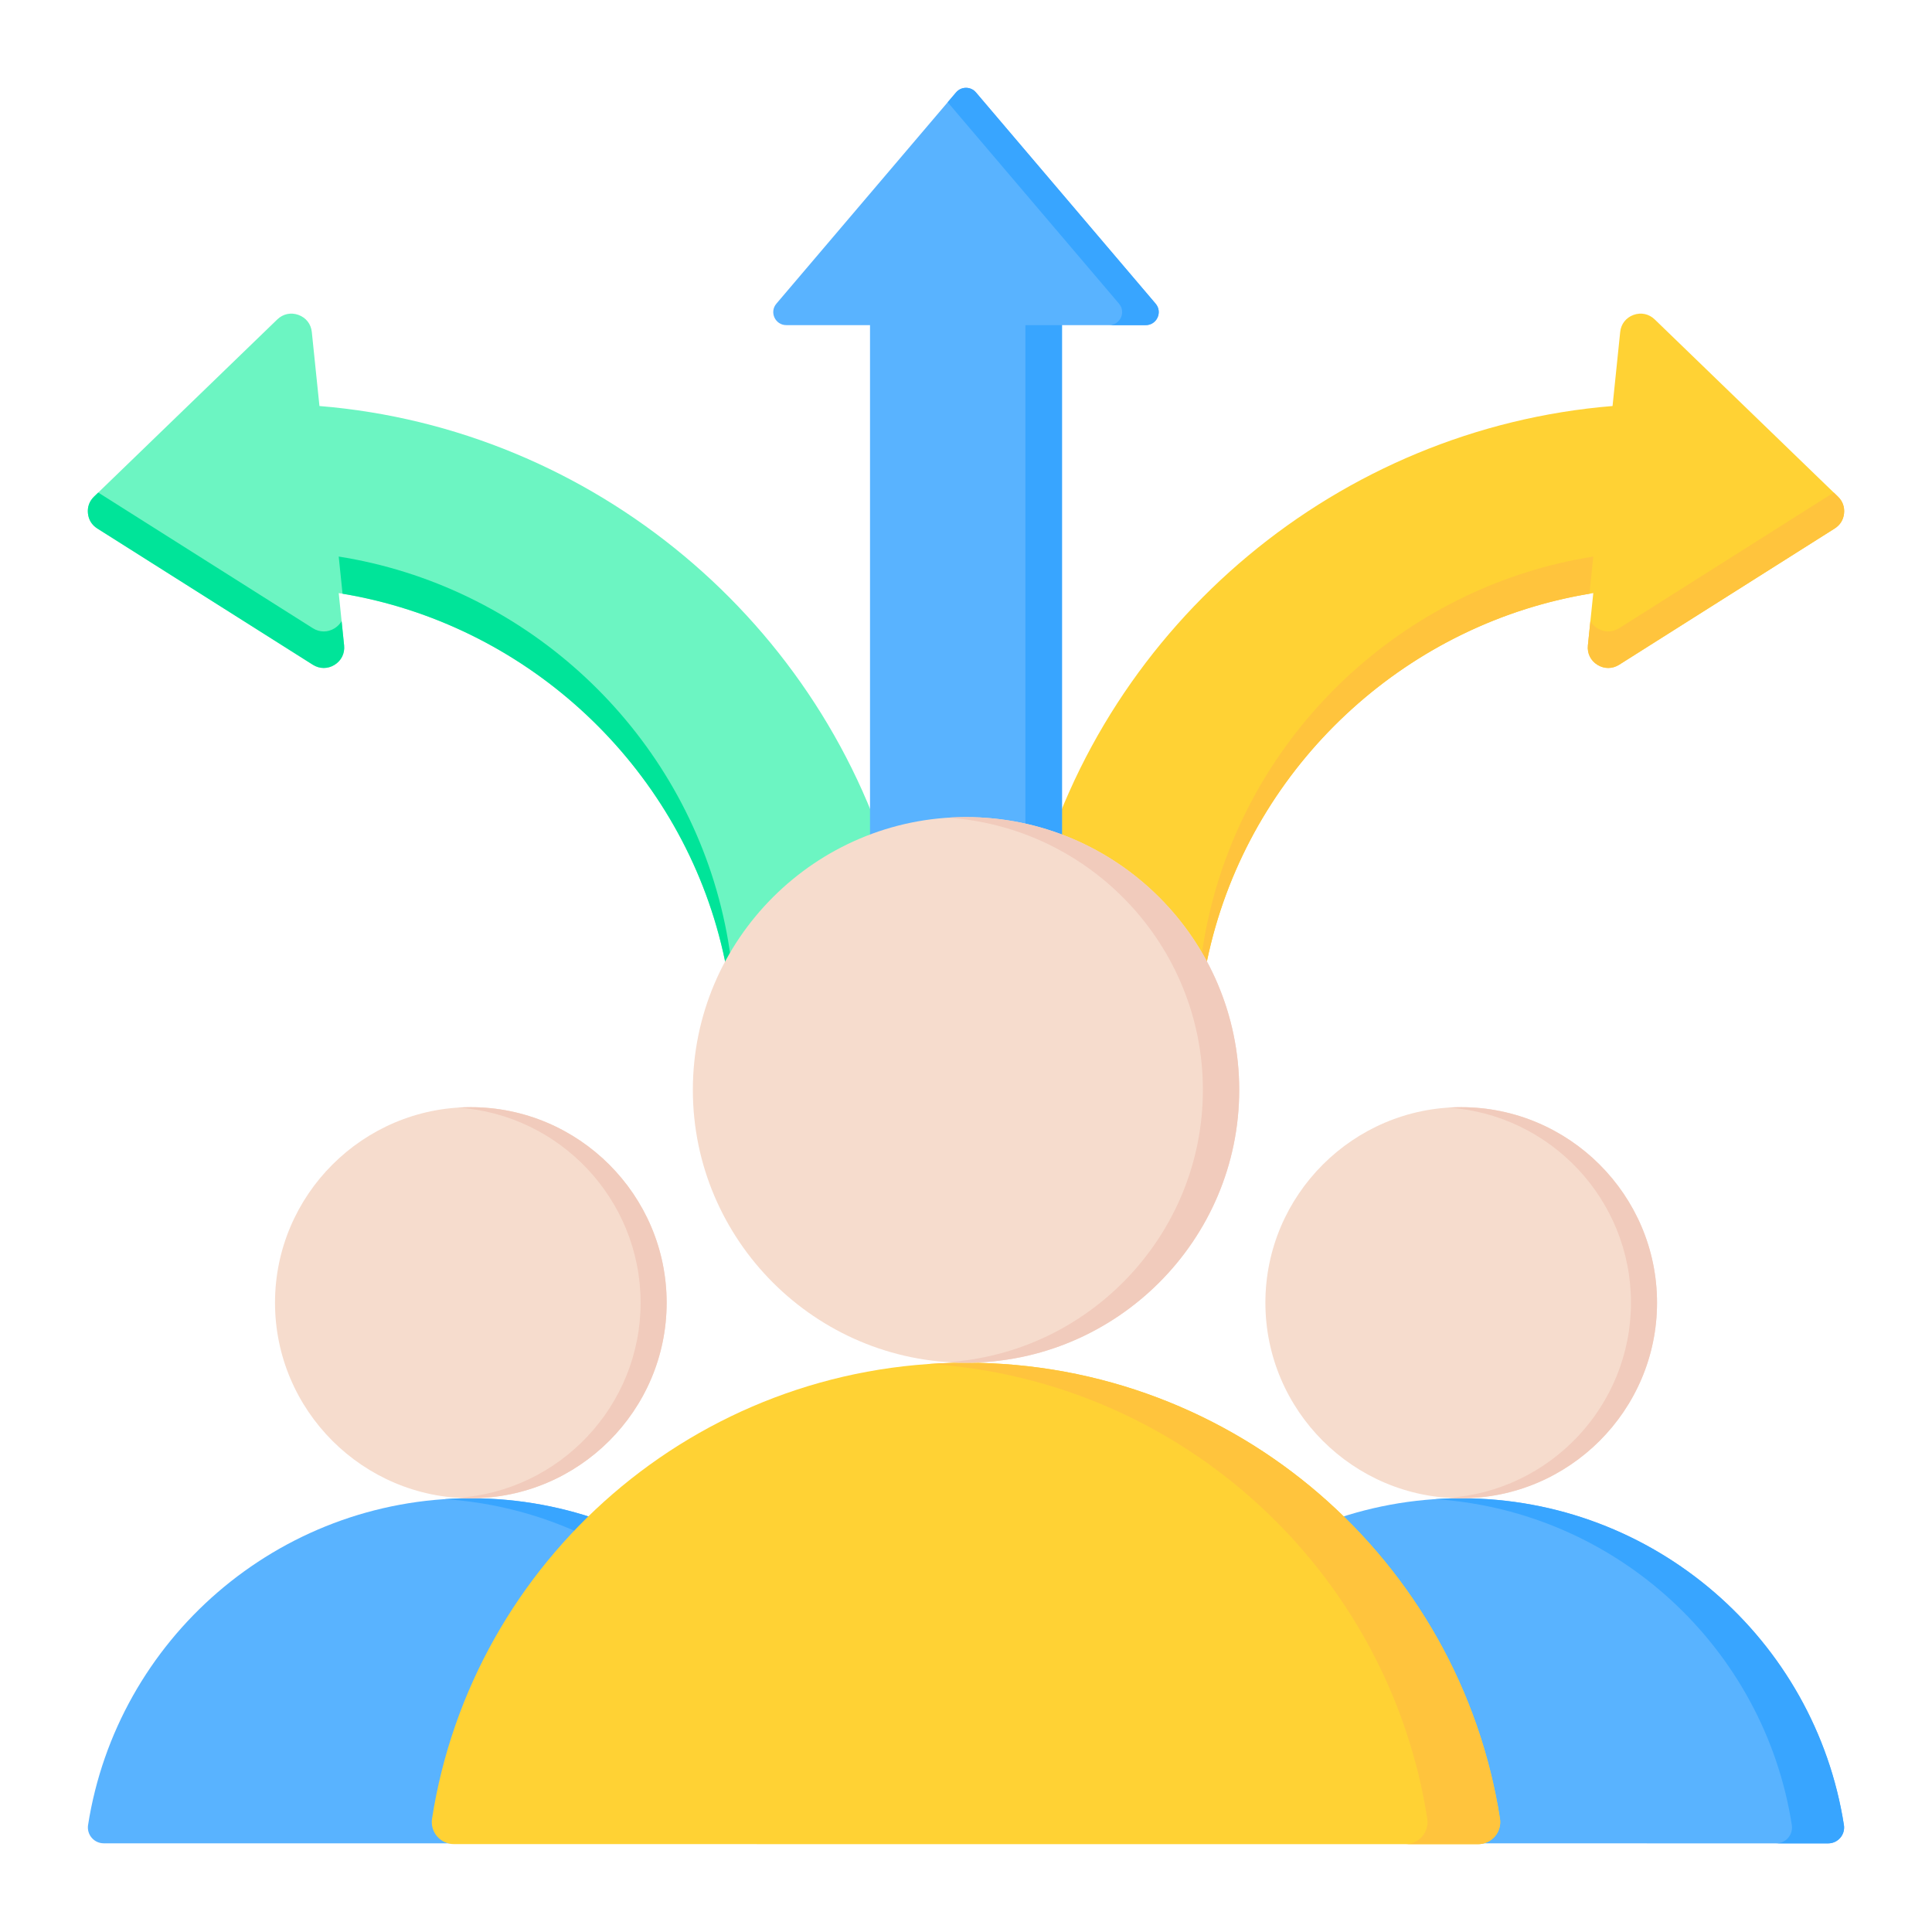 <svg xmlns="http://www.w3.org/2000/svg" width="110" height="110" viewBox="0 0 110 110" fill="none"><path fill-rule="evenodd" clip-rule="evenodd" d="M92.247 18.902C92.293 18.449 92.577 18.086 93.005 17.93C93.434 17.774 93.885 17.87 94.213 18.187C97.717 21.575 101.161 24.906 104.645 28.275C104.91 28.532 105.031 28.863 104.993 29.229C104.955 29.595 104.77 29.894 104.458 30.091C100.367 32.677 96.28 35.261 92.187 37.848C91.802 38.091 91.341 38.094 90.953 37.854C90.565 37.614 90.361 37.201 90.408 36.748L90.715 33.768C80.35 35.405 71.789 43.112 69.072 53.238C68.731 54.508 68.484 55.803 68.334 57.113H57.802C57.987 54.881 58.372 52.672 58.951 50.515C62.998 35.435 76.266 24.384 91.812 23.117L92.247 18.902Z" fill="#FFD234"></path><path fill-rule="evenodd" clip-rule="evenodd" d="M104.406 28.044C104.486 28.121 104.566 28.198 104.645 28.275C104.91 28.532 105.031 28.862 104.993 29.229C104.955 29.595 104.77 29.894 104.458 30.091C100.367 32.677 96.28 35.261 92.187 37.848C91.802 38.091 91.341 38.094 90.953 37.854C90.565 37.614 90.361 37.201 90.408 36.748L90.55 35.363C90.644 35.527 90.78 35.667 90.953 35.774C91.341 36.014 91.802 36.011 92.187 35.768C96.263 33.192 100.333 30.619 104.406 28.044ZM90.497 33.804C80.23 35.514 71.77 43.184 69.072 53.237C68.731 54.508 68.484 55.803 68.334 57.113H57.802C57.859 56.417 57.937 55.724 58.033 55.033H68.334C68.484 53.723 68.731 52.428 69.072 51.158C71.789 41.032 80.35 33.325 90.715 31.688L90.497 33.804Z" fill="#FFC43D"></path><path fill-rule="evenodd" clip-rule="evenodd" d="M17.753 18.902C17.707 18.449 17.423 18.086 16.994 17.93C16.565 17.774 16.115 17.87 15.787 18.187C12.283 21.575 8.839 24.906 5.355 28.275C5.09 28.532 4.969 28.863 5.007 29.229C5.045 29.595 5.23 29.894 5.542 30.091C9.633 32.677 13.72 35.261 17.812 37.848C18.198 38.091 18.659 38.094 19.047 37.854C19.435 37.614 19.639 37.201 19.592 36.748L19.285 33.768C29.65 35.405 38.211 43.112 40.928 53.238C41.269 54.508 41.516 55.803 41.666 57.113H52.198C52.013 54.881 51.628 52.672 51.049 50.515C47.002 35.435 33.734 24.384 18.188 23.117L17.753 18.902Z" fill="#6CF5C2"></path><path fill-rule="evenodd" clip-rule="evenodd" d="M5.594 28.044C9.667 30.619 13.737 33.192 17.812 35.768C18.198 36.011 18.659 36.014 19.047 35.774C19.22 35.667 19.356 35.526 19.45 35.363L19.592 36.748C19.639 37.201 19.435 37.614 19.047 37.854C18.659 38.094 18.198 38.091 17.812 37.848C13.72 35.261 9.633 32.677 5.542 30.091C5.23 29.894 5.045 29.595 5.007 29.229C4.969 28.862 5.09 28.532 5.355 28.275C5.434 28.198 5.514 28.121 5.594 28.044ZM19.503 33.804L19.285 31.688C29.65 33.325 38.211 41.032 40.928 51.158C41.269 52.428 41.516 53.723 41.666 55.033H51.967C52.063 55.724 52.14 56.417 52.198 57.113H41.666C41.516 55.803 41.269 54.508 40.928 53.237C38.23 43.184 29.77 35.514 19.503 33.804Z" fill="#00E499"></path><path fill-rule="evenodd" clip-rule="evenodd" d="M54.434 5.261L44.204 17.29C43.794 17.773 44.137 18.512 44.771 18.512H49.535V57.113H60.465V18.512H65.23C65.863 18.512 66.207 17.773 65.796 17.29L55.566 5.261C55.27 4.913 54.73 4.913 54.434 5.261Z" fill="#59B3FF"></path><path fill-rule="evenodd" clip-rule="evenodd" d="M58.382 57.113V18.512H60.465V57.113H58.382ZM63.146 18.512C63.779 18.512 64.123 17.773 63.712 17.29L53.958 5.82L54.434 5.261C54.73 4.913 55.27 4.913 55.566 5.261L65.796 17.29C66.206 17.773 65.863 18.512 65.23 18.512H63.146Z" fill="#38A5FF"></path><path fill-rule="evenodd" clip-rule="evenodd" d="M61.401 103.917C61.363 104.176 61.44 104.44 61.612 104.638C61.783 104.837 62.033 104.951 62.296 104.951C68.246 104.954 98.14 104.954 104.089 104.954C104.353 104.954 104.603 104.839 104.775 104.64C104.948 104.441 105.025 104.177 104.986 103.917C103.345 93.374 94.215 85.305 83.192 85.305C72.175 85.305 63.045 93.374 61.401 103.917Z" fill="#59B3FF"></path><path fill-rule="evenodd" clip-rule="evenodd" d="M101.123 104.954C101.386 104.954 101.637 104.839 101.809 104.64C101.981 104.441 102.058 104.177 102.02 103.917C100.453 93.851 92.059 86.04 81.709 85.354C82.2 85.322 82.694 85.305 83.192 85.305C94.215 85.305 103.345 93.374 104.986 103.917C105.025 104.177 104.948 104.441 104.775 104.64C104.603 104.839 104.353 104.954 104.089 104.954C103.398 104.954 102.385 104.954 101.123 104.954Z" fill="#38A5FF"></path><path fill-rule="evenodd" clip-rule="evenodd" d="M83.192 85.305C89.339 85.305 94.344 80.302 94.344 74.171C94.344 68.041 89.339 63.038 83.192 63.038C77.052 63.038 72.046 68.041 72.046 74.171C72.046 80.302 77.052 85.305 83.192 85.305Z" fill="#F6DCCD"></path><path fill-rule="evenodd" clip-rule="evenodd" d="M82.451 85.281C88.253 84.897 92.861 80.053 92.861 74.171C92.861 68.289 88.253 63.445 82.451 63.062C82.696 63.046 82.943 63.038 83.192 63.038C89.339 63.038 94.344 68.041 94.344 74.171C94.344 80.302 89.339 85.305 83.192 85.305C82.943 85.305 82.696 85.297 82.451 85.281Z" fill="#F1CBBC"></path><path fill-rule="evenodd" clip-rule="evenodd" d="M5.013 103.917C4.975 104.176 5.052 104.44 5.224 104.638C5.395 104.837 5.645 104.951 5.908 104.951C11.858 104.954 41.752 104.954 47.701 104.954C47.965 104.954 48.215 104.839 48.387 104.64C48.56 104.441 48.636 104.177 48.598 103.917C46.957 93.374 37.827 85.305 26.804 85.305C15.787 85.305 6.657 93.374 5.013 103.917Z" fill="#59B3FF"></path><path fill-rule="evenodd" clip-rule="evenodd" d="M44.735 104.954C44.998 104.954 45.249 104.839 45.421 104.64C45.593 104.441 45.67 104.177 45.632 103.917C44.065 93.851 35.671 86.04 25.321 85.354C25.812 85.322 26.306 85.305 26.804 85.305C37.827 85.305 46.957 93.374 48.599 103.917C48.637 104.177 48.56 104.441 48.387 104.64C48.215 104.839 47.965 104.954 47.701 104.954C47.01 104.954 45.997 104.954 44.735 104.954Z" fill="#38A5FF"></path><path fill-rule="evenodd" clip-rule="evenodd" d="M26.804 85.305C32.951 85.305 37.956 80.302 37.956 74.171C37.956 68.041 32.951 63.038 26.804 63.038C20.664 63.038 15.658 68.041 15.658 74.171C15.658 80.302 20.664 85.305 26.804 85.305Z" fill="#F6DCCD"></path><path fill-rule="evenodd" clip-rule="evenodd" d="M26.063 85.281C31.865 84.897 36.473 80.053 36.473 74.171C36.473 68.289 31.865 63.445 26.063 63.062C26.308 63.046 26.555 63.038 26.804 63.038C32.951 63.038 37.956 68.041 37.956 74.171C37.956 80.302 32.951 85.305 26.804 85.305C26.555 85.305 26.308 85.297 26.063 85.281Z" fill="#F1CBBC"></path><path fill-rule="evenodd" clip-rule="evenodd" d="M24.597 103.554C24.543 103.916 24.65 104.283 24.89 104.56C25.13 104.837 25.478 104.996 25.845 104.996C34.146 105 75.852 105 84.151 105C84.519 105 84.868 104.84 85.109 104.563C85.349 104.285 85.457 103.917 85.403 103.554C83.114 88.846 70.376 77.588 54.998 77.588C39.628 77.588 26.89 88.845 24.597 103.554Z" fill="#FFD234"></path><path fill-rule="evenodd" clip-rule="evenodd" d="M80.013 105C80.381 105 80.73 104.84 80.97 104.563C81.211 104.285 81.318 103.917 81.264 103.554C79.079 89.511 67.368 78.613 52.929 77.656C53.613 77.611 54.303 77.588 54.998 77.588C70.376 77.588 83.114 88.846 85.403 103.554C85.457 103.917 85.349 104.285 85.109 104.563C84.868 104.84 84.519 105 84.151 105C83.188 105 81.773 105 80.013 105Z" fill="#FFC43D"></path><path fill-rule="evenodd" clip-rule="evenodd" d="M54.998 77.588C63.573 77.588 70.556 70.608 70.556 62.055C70.556 53.502 63.573 46.522 54.998 46.522C46.431 46.522 39.448 53.502 39.448 62.055C39.448 70.608 46.431 77.588 54.998 77.588Z" fill="#F6DCCD"></path><path fill-rule="evenodd" clip-rule="evenodd" d="M53.964 77.554C62.059 77.019 68.487 70.261 68.487 62.055C68.487 53.849 62.059 47.091 53.964 46.556C54.305 46.533 54.65 46.522 54.998 46.522C63.573 46.522 70.556 53.502 70.556 62.055C70.556 70.608 63.573 77.588 54.998 77.588C54.65 77.588 54.305 77.576 53.964 77.554Z" fill="#F1CBBC"></path></svg>